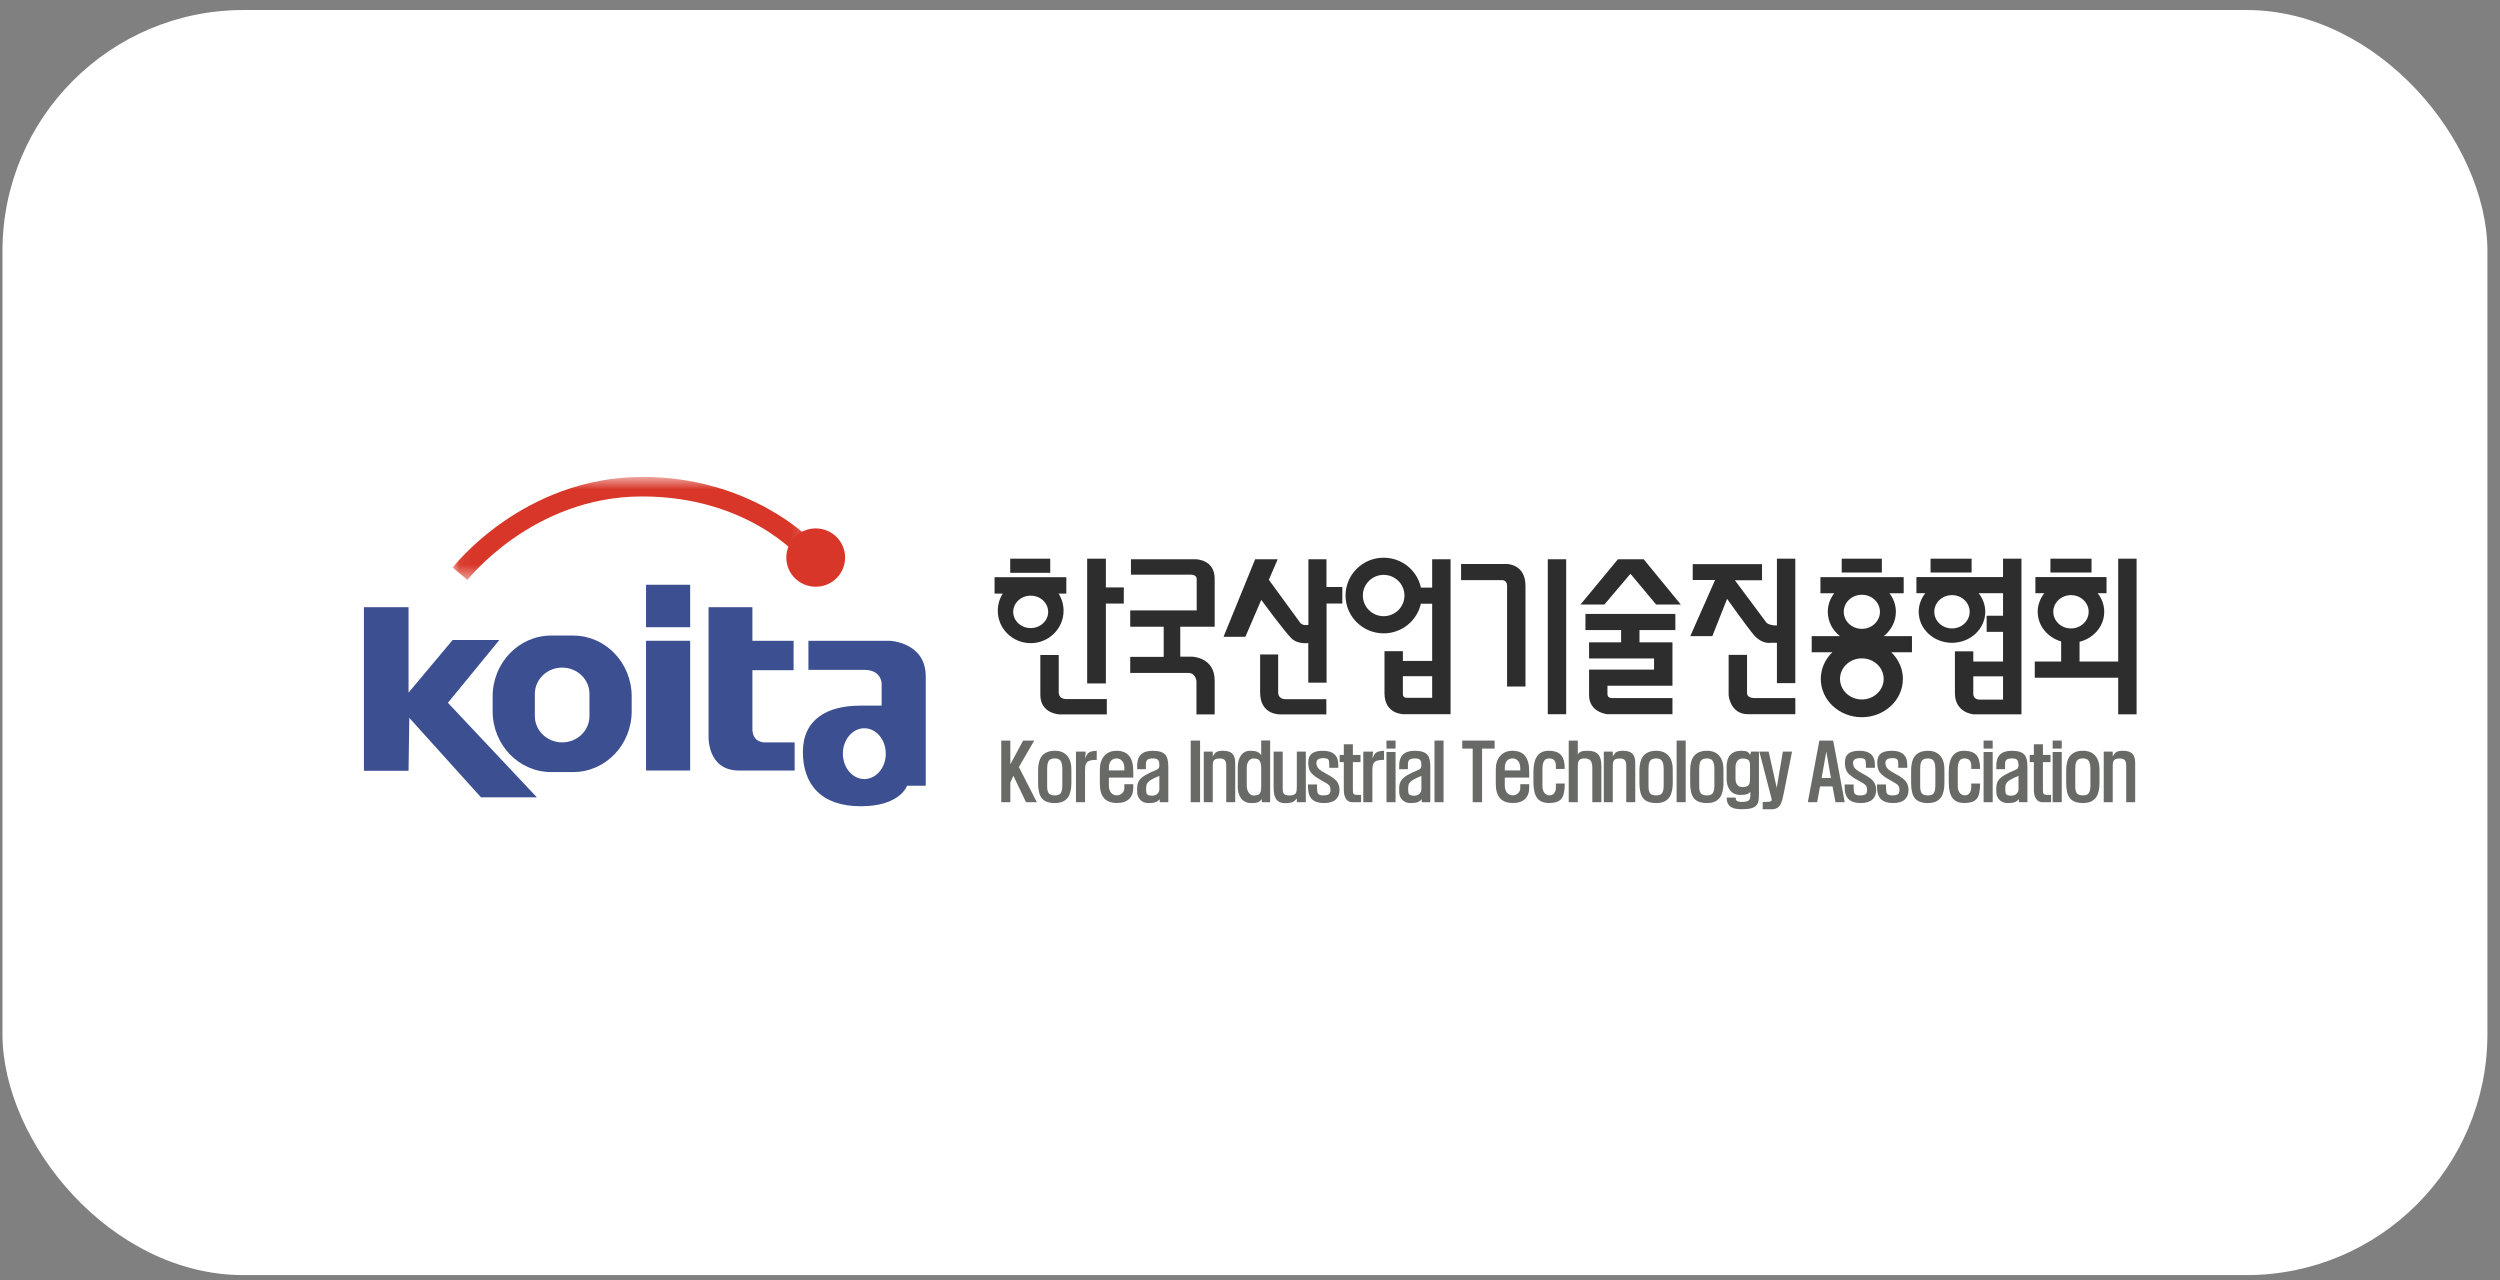 <svg width="166" height="85" viewBox="0 0 166 85" fill="none" xmlns="http://www.w3.org/2000/svg">
<rect x="0" y="0" width="166" height="85" fill="#808080" stroke="none"/>
<g id="08.Curfex">
<rect id="bg" x="0.164" y="0.666" width="165" height="84" rx="16" fill="white"/>
<g id="partner_koita">
<path id="Fill 1" fill-rule="evenodd" clip-rule="evenodd" d="M52.211 37.023C52.211 35.953 53.085 35.086 54.163 35.086C55.241 35.086 56.115 35.953 56.115 37.023C56.115 38.093 55.241 38.96 54.163 38.96C53.085 38.96 52.211 38.093 52.211 37.023Z" fill="#D83628"/>
<g id="Group 5">
<mask id="mask0_11356_368407" style="mask-type:luminance" maskUnits="userSpaceOnUse" x="30" y="31" width="24" height="8">
<path id="Clip 4" fill-rule="evenodd" clip-rule="evenodd" d="M30.055 31.666H53.826V38.508H30.055V31.666Z" fill="white"/>
</mask>
<g mask="url(#mask0_11356_368407)">
<path id="Fill 3" fill-rule="evenodd" clip-rule="evenodd" d="M31.039 38.508C31.039 38.508 35.353 32.964 42.64 32.964C49.679 32.964 53.113 37.029 53.113 37.029L53.826 35.822C53.826 35.822 49.819 31.666 42.673 31.666C34.691 31.666 30.055 37.686 30.055 37.686L31.039 38.508Z" fill="#D83628"/>
</g>
</g>
<path id="Fill 6" fill-rule="evenodd" clip-rule="evenodd" d="M27.127 51.18H24.164V40.316H27.127V45.991L30.055 42.496H33.157L29.741 46.665L35.65 52.944H31.937L27.179 47.668L27.127 51.18Z" fill="#3C4F91"/>
<path id="Fill 8" fill-rule="evenodd" clip-rule="evenodd" d="M39.14 47.553C39.14 48.514 38.329 49.294 37.328 49.294C36.327 49.294 35.515 48.514 35.515 47.553V46.07C35.515 45.108 36.327 44.329 37.328 44.329C38.329 44.329 39.14 45.108 39.14 46.07V47.553ZM38.06 42.201H36.596C34.45 42.201 32.711 44.011 32.711 46.243V47.224C32.711 49.456 34.45 51.265 36.596 51.265H38.06C40.205 51.265 41.944 49.456 41.944 47.224V46.243C41.944 44.011 40.205 42.201 38.06 42.201Z" fill="#3C4F91"/>
<path id="Fill 10" fill-rule="evenodd" clip-rule="evenodd" d="M42.898 51.162H45.827V42.547H42.898V51.162Z" fill="#3C4F91"/>
<path id="Fill 12" fill-rule="evenodd" clip-rule="evenodd" d="M42.898 41.648H45.827V38.828H42.898V41.648Z" fill="#3C4F91"/>
<path id="Fill 13" fill-rule="evenodd" clip-rule="evenodd" d="M52.765 51.163V49.295H50.848C50.848 49.295 49.959 49.381 49.959 48.395V44.503H52.695V42.548H49.959V40.316H47.048V48.84C47.048 48.84 46.917 51.163 49.074 51.163H52.765Z" fill="#3C4F91"/>
<path id="Fill 14" fill-rule="evenodd" clip-rule="evenodd" d="M57.392 51.73C56.605 51.73 55.967 50.975 55.967 50.043C55.967 49.112 56.605 48.356 57.392 48.356C58.179 48.356 58.816 49.112 58.816 50.043C58.816 50.975 58.179 51.73 57.392 51.73ZM59.077 42.547H53.679V44.48H57.391C58.528 44.48 58.541 45.375 58.541 45.375V46.854H57.125C54.929 46.854 53.312 47.762 53.312 49.928C53.312 52.095 54.532 53.535 57.16 53.535C59.787 53.535 60.227 52.173 60.227 52.173H61.469V44.907C61.469 42.638 59.077 42.547 59.077 42.547Z" fill="#3C4F91"/>
<path id="Fill 15" fill-rule="evenodd" clip-rule="evenodd" d="M67.078 38.035H69.736V37.096H67.078V38.035Z" fill="#2D2D2D"/>
<path id="Fill 16" fill-rule="evenodd" clip-rule="evenodd" d="M68.437 41.704C67.796 41.704 67.277 41.222 67.277 40.628C67.277 40.034 67.796 39.552 68.437 39.552C69.078 39.552 69.598 40.034 69.598 40.628C69.598 41.222 69.078 41.704 68.437 41.704ZM70.804 38.324H66.039V39.416H66.583C66.374 39.746 66.253 40.135 66.253 40.552C66.253 41.741 67.23 42.705 68.437 42.705C69.643 42.705 70.621 41.741 70.621 40.552C70.621 40.135 70.5 39.746 70.291 39.416H70.804V38.324Z" fill="#2D2D2D"/>
<path id="Fill 17" fill-rule="evenodd" clip-rule="evenodd" d="M69.078 43.492H70.3V45.896C70.3 45.896 70.224 46.418 70.804 46.418H73.492V47.434H70.331C70.331 47.434 69.078 47.383 69.078 46.14V43.492Z" fill="#2D2D2D"/>
<path id="Fill 18" fill-rule="evenodd" clip-rule="evenodd" d="M74.621 39.005H73.43V37.096H72.188V45.381H73.43V40.077H74.621V39.005Z" fill="#2D2D2D"/>
<path id="Fill 19" fill-rule="evenodd" clip-rule="evenodd" d="M79.056 38.158H75.095V37.135H79.392C79.392 37.135 80.654 37.135 80.654 38.423V41.614H78.369V43.604H79.163C79.163 43.604 80.654 43.638 80.654 45.184V47.435H79.445V45.252C79.445 45.252 79.414 44.683 78.91 44.683H75.047V43.615H77.269V41.614H75.047V40.53H79.46V38.446C79.46 38.446 79.491 38.158 79.056 38.158Z" fill="#2D2D2D"/>
<path id="Fill 20" fill-rule="evenodd" clip-rule="evenodd" d="M83.747 39.833L82.693 42.284H81.242L83.343 37.135H84.839L84.251 38.498L86.343 41.363C86.343 41.363 86.478 41.563 86.878 41.492V37.135H88.077V38.976H89.13V40.075H88.084V45.327H86.87V42.697C86.87 42.697 86.179 42.809 85.745 42.379C85.26 41.897 83.747 39.833 83.747 39.833Z" fill="#2D2D2D"/>
<path id="Fill 21" fill-rule="evenodd" clip-rule="evenodd" d="M83.672 43.455H84.871V45.979C84.871 45.979 84.848 46.426 85.36 46.426H88.07V47.434H84.983C84.983 47.434 83.672 47.484 83.672 45.979V43.455Z" fill="#2D2D2D"/>
<path id="Fill 22" fill-rule="evenodd" clip-rule="evenodd" d="M101.292 38.894V45.584H100.07V38.894C100.07 38.49 99.704 38.52 99.704 38.52H97.016V37.449H100.06C100.06 37.449 101.292 37.449 101.292 38.894Z" fill="#2D2D2D"/>
<path id="Fill 23" fill-rule="evenodd" clip-rule="evenodd" d="M122.289 38.015H124.956V37.096H122.289V38.015Z" fill="#2D2D2D"/>
<path id="Fill 24" fill-rule="evenodd" clip-rule="evenodd" d="M128.188 38.015H130.916V37.096H128.188V38.015Z" fill="#2D2D2D"/>
<path id="Fill 25" fill-rule="evenodd" clip-rule="evenodd" d="M136.148 38.015H138.877V37.096H136.148V38.015Z" fill="#2D2D2D"/>
<path id="Fill 26" fill-rule="evenodd" clip-rule="evenodd" d="M102.773 47.424H103.995V37.135H102.773V47.424Z" fill="#2D2D2D"/>
<path id="Fill 27" fill-rule="evenodd" clip-rule="evenodd" d="M116.064 47.423H119.21V46.352H116.502C115.983 46.352 116.003 46.029 116.003 46.029V43.482H114.781V46.15C114.781 46.15 114.873 47.423 116.064 47.423Z" fill="#2D2D2D"/>
<path id="Fill 28" fill-rule="evenodd" clip-rule="evenodd" d="M105.513 46.15V45.533V44.462H106.735H109.829V43.724H105.513V42.653H107.641V41.835H105.273V40.764H111.244V41.835H108.862V42.653H109.829H110.848H111.051V45.533H110.848H109.829H106.735V46.089C106.735 46.372 107.04 46.352 107.04 46.352H111.051V47.423H106.735C106.735 47.423 105.513 47.322 105.513 46.15Z" fill="#2D2D2D"/>
<path id="Fill 29" fill-rule="evenodd" clip-rule="evenodd" d="M108.262 38.097L106.534 40.139H104.945L107.43 37.135H109.14L111.604 40.139H109.965L108.262 38.097Z" fill="#2D2D2D"/>
<path id="Fill 30" fill-rule="evenodd" clip-rule="evenodd" d="M117.987 37.096V41.532C117.405 41.531 117.274 41.319 117.274 41.319L115.197 38.531H116.999V37.459H112.397V38.51H113.883L112.234 42.239H113.7L114.678 39.763C114.678 39.763 116.062 41.71 116.47 42.178C116.989 42.775 117.539 42.684 117.539 42.684H117.987V45.362H119.208V37.096H117.987Z" fill="#2D2D2D"/>
<path id="Fill 31" fill-rule="evenodd" clip-rule="evenodd" d="M133.002 46.453H131.475C131.475 46.453 131.027 46.493 131.027 46.058V44.907H133.002V46.453ZM129.611 41.728C128.963 41.728 128.437 41.233 128.437 40.622C128.437 40.011 128.963 39.516 129.611 39.516C130.26 39.516 130.786 40.011 130.786 40.622C130.786 41.233 130.26 41.728 129.611 41.728ZM133.002 37.096V38.318H127.25V39.389H127.841C127.565 39.733 127.402 40.16 127.402 40.622C127.402 41.76 128.391 42.683 129.611 42.683C130.831 42.683 131.821 41.76 131.821 40.622C131.821 40.16 131.657 39.733 131.381 39.389H133.002V40.885H131.913V41.956H133.002V43.926H131.027V43.249H129.806V46.028C129.806 47.352 131.057 47.433 131.057 47.433H133.002H133.409H134.224V37.096H133.002Z" fill="#2D2D2D"/>
<path id="Fill 32" fill-rule="evenodd" clip-rule="evenodd" d="M136.339 40.622C136.339 40.012 136.864 39.516 137.513 39.516C138.162 39.516 138.687 40.012 138.687 40.622C138.687 41.233 138.162 41.728 137.513 41.728C136.864 41.728 136.339 41.233 136.339 40.622ZM140.648 37.096V43.927H138.082V42.613C139.026 42.379 139.721 41.576 139.721 40.622C139.721 40.16 139.558 39.733 139.283 39.389H139.874V38.318H135.15V39.389H135.742C135.466 39.733 135.303 40.16 135.303 40.622C135.303 41.548 135.959 42.332 136.861 42.591V43.927H135.109V45.003H140.648V47.433H141.87V37.096H140.648Z" fill="#2D2D2D"/>
<path id="Fill 33" fill-rule="evenodd" clip-rule="evenodd" d="M123.626 46.445C122.826 46.445 122.177 45.834 122.177 45.08C122.177 44.326 122.826 43.715 123.626 43.715C124.426 43.715 125.076 44.326 125.076 45.08C125.076 45.834 124.426 46.445 123.626 46.445ZM122.425 40.624C122.425 39.999 122.963 39.492 123.627 39.492C124.29 39.492 124.828 39.999 124.828 40.624C124.828 41.249 124.29 41.755 123.627 41.755C122.963 41.755 122.425 41.249 122.425 40.624ZM126.955 42.241H125.076C125.571 41.854 125.886 41.273 125.886 40.624C125.886 40.164 125.728 39.738 125.459 39.391H126.405V38.32H120.877V39.391H121.793C121.524 39.738 121.366 40.164 121.366 40.624C121.366 41.273 121.681 41.854 122.176 42.241H120.297V43.312H121.668C121.193 43.769 120.9 44.393 120.9 45.081C120.9 46.484 122.12 47.623 123.626 47.623C125.131 47.623 126.352 46.484 126.352 45.081C126.352 44.393 126.059 43.769 125.583 43.312H126.955V42.241Z" fill="#2D2D2D"/>
<path id="Fill 34" fill-rule="evenodd" clip-rule="evenodd" d="M95.096 46.333H93.457C93.457 46.333 93.151 46.376 93.151 46.091V44.898H95.096V46.333ZM91.875 40.914C91.112 40.914 90.493 40.3 90.493 39.543C90.493 38.786 91.112 38.172 91.875 38.172C92.638 38.172 93.256 38.786 93.256 39.543C93.256 40.3 92.638 40.914 91.875 40.914ZM95.096 37.135V39.017H94.349C94.106 37.882 93.09 37.031 91.874 37.031C90.477 37.031 89.344 38.156 89.344 39.543C89.344 40.93 90.477 42.055 91.874 42.055C93.084 42.055 94.094 41.213 94.345 40.088H95.096V43.887H93.152V43.24H91.93V46.029C91.93 47.457 93.23 47.424 93.23 47.424H96.317V47.121V46.333V37.135H95.096Z" fill="#2D2D2D"/>
<path id="Fill 35" fill-rule="evenodd" clip-rule="evenodd" d="M68.673 49.174L67.653 50.933L68.848 53.266H68.128L67.287 51.507L67.086 51.958V53.266H66.484V49.174H67.086V50.75L67.937 49.174H68.673Z" fill="#686A66"/>
<path id="Fill 36" fill-rule="evenodd" clip-rule="evenodd" d="M70.538 51.084C70.538 50.815 70.499 50.625 70.421 50.515C70.348 50.412 70.223 50.36 70.046 50.36C69.853 50.36 69.72 50.41 69.644 50.51C69.569 50.61 69.531 50.788 69.531 51.042V52.213C69.531 52.439 69.569 52.596 69.644 52.684C69.72 52.771 69.853 52.815 70.046 52.815C70.229 52.815 70.355 52.768 70.425 52.674C70.501 52.577 70.538 52.398 70.538 52.138V51.084ZM71.14 51.992C71.14 52.406 71.066 52.721 70.918 52.937C70.74 53.195 70.45 53.323 70.046 53.323C69.63 53.323 69.336 53.212 69.165 52.989C69.008 52.785 68.93 52.45 68.93 51.983V51.145C68.93 50.744 69.008 50.437 69.165 50.224C69.351 49.976 69.645 49.852 70.046 49.852C70.403 49.852 70.677 49.965 70.866 50.19C71.049 50.407 71.14 50.706 71.14 51.089V51.992Z" fill="#686A66"/>
<path id="Fill 37" fill-rule="evenodd" clip-rule="evenodd" d="M72.091 49.908L72.051 50.355C72.127 50.17 72.203 50.048 72.278 49.988C72.386 49.903 72.568 49.858 72.823 49.852V50.453C72.634 50.453 72.484 50.469 72.374 50.501C72.272 50.535 72.197 50.585 72.147 50.651C72.104 50.708 72.075 50.786 72.06 50.886C72.051 50.946 72.047 51.05 72.047 51.197V51.248V53.267H71.445V49.908H72.091Z" fill="#686A66"/>
<path id="Fill 38" fill-rule="evenodd" clip-rule="evenodd" d="M74.658 51.155V51.009C74.658 50.818 74.614 50.664 74.527 50.548C74.433 50.422 74.304 50.36 74.139 50.36C73.979 50.36 73.852 50.416 73.76 50.529C73.672 50.642 73.629 50.796 73.629 50.99V51.155H74.658ZM75.25 51.634H73.629V52.152C73.629 52.353 73.676 52.512 73.772 52.632C73.865 52.751 73.99 52.81 74.147 52.81C74.296 52.81 74.418 52.762 74.514 52.665C74.609 52.573 74.657 52.464 74.657 52.335V52.072H75.25V52.312C75.25 52.622 75.162 52.866 74.985 53.041C74.798 53.226 74.527 53.319 74.169 53.319C73.78 53.319 73.492 53.21 73.306 52.994C73.123 52.784 73.031 52.467 73.031 52.044V51.103C73.031 50.73 73.124 50.432 73.31 50.209C73.511 49.971 73.788 49.852 74.143 49.852C74.518 49.852 74.798 49.969 74.985 50.204C75.162 50.431 75.25 50.77 75.25 51.225V51.634Z" fill="#686A66"/>
<path id="Fill 39" fill-rule="evenodd" clip-rule="evenodd" d="M76.484 51.748C76.368 51.813 76.281 51.879 76.223 51.945C76.173 52.005 76.14 52.069 76.123 52.138C76.111 52.188 76.105 52.26 76.105 52.354L76.101 52.388C76.101 52.56 76.118 52.671 76.153 52.721C76.203 52.797 76.321 52.834 76.51 52.834C76.65 52.834 76.765 52.79 76.855 52.702C76.939 52.621 76.981 52.522 76.981 52.406V51.521C76.772 51.603 76.606 51.678 76.484 51.748ZM76.088 51.075H75.508V50.839C75.508 50.517 75.588 50.273 75.748 50.111C75.917 49.938 76.18 49.852 76.537 49.852C76.95 49.852 77.233 49.943 77.387 50.124C77.513 50.275 77.575 50.531 77.575 50.891V53.267H77.008V53.064C76.915 53.171 76.807 53.243 76.685 53.281C76.59 53.309 76.443 53.323 76.245 53.323C76.024 53.323 75.844 53.248 75.704 53.097C75.574 52.956 75.508 52.784 75.508 52.58V52.307C75.508 52.103 75.562 51.929 75.669 51.785C75.76 51.666 75.898 51.554 76.084 51.451C76.191 51.388 76.299 51.332 76.406 51.282C76.47 51.254 76.552 51.219 76.651 51.178C76.787 51.122 76.873 51.076 76.908 51.042C76.957 50.995 76.982 50.92 76.982 50.816C76.982 50.644 76.954 50.526 76.899 50.463C76.841 50.394 76.727 50.36 76.559 50.36C76.39 50.36 76.27 50.386 76.197 50.44C76.125 50.499 76.088 50.601 76.088 50.746V51.075Z" fill="#686A66"/>
<path id="Fill 40" fill-rule="evenodd" clip-rule="evenodd" d="M79.062 53.266H79.686V49.174H79.062V53.266Z" fill="#686A66"/>
<path id="Fill 41" fill-rule="evenodd" clip-rule="evenodd" d="M80.527 49.908V50.223C80.611 50.079 80.689 49.985 80.758 49.941C80.854 49.881 81.002 49.852 81.203 49.852C81.5 49.852 81.711 49.919 81.839 50.054C81.959 50.179 82.018 50.384 82.018 50.67V53.267H81.421V50.872C81.421 50.697 81.398 50.574 81.351 50.505C81.29 50.411 81.172 50.364 80.998 50.364C80.812 50.364 80.687 50.398 80.623 50.467C80.559 50.533 80.527 50.657 80.527 50.839V53.267H79.93V49.908H80.527Z" fill="#686A66"/>
<path id="Fill 42" fill-rule="evenodd" clip-rule="evenodd" d="M82.915 52.63C83.002 52.759 83.112 52.823 83.243 52.823C83.426 52.823 83.552 52.788 83.622 52.719C83.703 52.638 83.744 52.484 83.744 52.258V51.007C83.744 50.756 83.703 50.584 83.622 50.49C83.549 50.405 83.423 50.363 83.243 50.363C83.103 50.363 82.991 50.421 82.907 50.537C82.825 50.653 82.785 50.8 82.785 50.979V52.145C82.785 52.343 82.828 52.505 82.915 52.63ZM84.337 53.265H83.801L83.757 53.053C83.713 53.145 83.651 53.21 83.57 53.251C83.468 53.301 83.312 53.326 83.103 53.326C82.783 53.326 82.543 53.209 82.383 52.974C82.253 52.782 82.188 52.536 82.188 52.235V50.937C82.188 50.633 82.254 50.38 82.388 50.179C82.539 49.96 82.747 49.85 83.012 49.85C83.209 49.85 83.365 49.873 83.478 49.92C83.585 49.965 83.674 50.038 83.744 50.142V49.168H84.337V53.265Z" fill="#686A66"/>
<path id="Fill 43" fill-rule="evenodd" clip-rule="evenodd" d="M86.707 49.908V53.267H86.109V53.018C86.017 53.133 85.931 53.211 85.852 53.248C85.739 53.301 85.56 53.328 85.316 53.328C85.02 53.328 84.812 53.215 84.692 52.989C84.611 52.829 84.57 52.604 84.57 52.312V49.908H85.172V52.26L85.168 52.293C85.168 52.484 85.186 52.61 85.224 52.669C85.283 52.769 85.413 52.82 85.617 52.82C85.835 52.82 85.977 52.767 86.044 52.66C86.088 52.591 86.109 52.458 86.109 52.26V49.908H86.707Z" fill="#686A66"/>
<path id="Fill 44" fill-rule="evenodd" clip-rule="evenodd" d="M88.862 50.98H88.264V50.792C88.264 50.617 88.246 50.502 88.212 50.449C88.163 50.377 88.054 50.34 87.885 50.34C87.696 50.34 87.564 50.377 87.488 50.449C87.436 50.499 87.409 50.574 87.409 50.675C87.409 50.831 87.474 50.968 87.602 51.084C87.68 51.156 87.84 51.258 88.081 51.389L88.177 51.441C88.444 51.589 88.632 51.727 88.74 51.855C88.876 52.015 88.944 52.214 88.944 52.453C88.944 52.726 88.862 52.937 88.696 53.088C88.521 53.245 88.264 53.323 87.924 53.323C87.561 53.323 87.292 53.238 87.118 53.069C86.94 52.896 86.852 52.625 86.852 52.255V52.09H87.449V52.302C87.449 52.497 87.471 52.627 87.514 52.692C87.569 52.774 87.684 52.815 87.859 52.815C88.062 52.815 88.197 52.782 88.264 52.717C88.317 52.666 88.343 52.577 88.343 52.448C88.343 52.304 88.308 52.197 88.238 52.128C88.192 52.075 88.067 51.993 87.863 51.884L87.519 51.686C87.26 51.526 87.087 51.374 87 51.23C86.913 51.089 86.869 50.887 86.869 50.623C86.869 50.35 86.953 50.151 87.122 50.025C87.279 49.91 87.519 49.852 87.841 49.852C88.167 49.852 88.414 49.922 88.582 50.063C88.769 50.22 88.862 50.462 88.862 50.787V50.98Z" fill="#686A66"/>
<path id="Fill 45" fill-rule="evenodd" clip-rule="evenodd" d="M89.83 49.418V50.128H90.335V50.604H89.83V52.377C89.83 52.493 89.832 52.571 89.838 52.612C89.847 52.668 89.867 52.709 89.899 52.734C89.931 52.756 89.985 52.77 90.061 52.777C90.113 52.783 90.217 52.786 90.375 52.786V53.266H89.799C89.61 53.266 89.466 53.189 89.367 53.035C89.275 52.891 89.228 52.689 89.228 52.429V50.604H88.953V50.128H89.228V49.418H89.83Z" fill="#686A66"/>
<path id="Fill 46" fill-rule="evenodd" clip-rule="evenodd" d="M91.169 49.908L91.129 50.355C91.206 50.17 91.281 50.048 91.356 49.988C91.464 49.903 91.646 49.858 91.901 49.852V50.453C91.713 50.453 91.562 50.469 91.452 50.501C91.351 50.535 91.275 50.585 91.225 50.651C91.182 50.708 91.153 50.786 91.139 50.886C91.129 50.946 91.125 51.05 91.125 51.197V51.248V53.267H90.523V49.908H91.169Z" fill="#686A66"/>
<path id="Fill 47" fill-rule="evenodd" clip-rule="evenodd" d="M92.062 53.266H92.665V49.931H92.062V53.266ZM92.062 49.706H92.665V49.174H92.062V49.706Z" fill="#686A66"/>
<path id="Fill 48" fill-rule="evenodd" clip-rule="evenodd" d="M93.883 51.748C93.767 51.813 93.68 51.879 93.621 51.945C93.572 52.005 93.539 52.069 93.521 52.138C93.51 52.188 93.504 52.26 93.504 52.354L93.499 52.388C93.499 52.56 93.517 52.671 93.552 52.721C93.602 52.797 93.72 52.834 93.909 52.834C94.049 52.834 94.164 52.79 94.254 52.702C94.338 52.621 94.38 52.522 94.38 52.406V51.521C94.171 51.603 94.005 51.678 93.883 51.748ZM93.486 51.075H92.906V50.839C92.906 50.517 92.986 50.273 93.145 50.111C93.314 49.938 93.578 49.852 93.935 49.852C94.348 49.852 94.631 49.943 94.785 50.124C94.91 50.275 94.972 50.531 94.972 50.891V53.267H94.405V53.064C94.313 53.171 94.205 53.243 94.083 53.281C93.987 53.309 93.841 53.323 93.643 53.323C93.422 53.323 93.242 53.248 93.102 53.097C92.971 52.956 92.906 52.784 92.906 52.58V52.307C92.906 52.103 92.96 51.929 93.067 51.785C93.157 51.666 93.296 51.554 93.481 51.451C93.589 51.388 93.696 51.332 93.804 51.282C93.868 51.254 93.949 51.219 94.049 51.178C94.185 51.122 94.27 51.076 94.305 51.042C94.355 50.995 94.379 50.92 94.379 50.816C94.379 50.644 94.352 50.526 94.297 50.463C94.239 50.394 94.125 50.36 93.957 50.36C93.788 50.36 93.668 50.386 93.595 50.44C93.522 50.499 93.486 50.601 93.486 50.746V51.075Z" fill="#686A66"/>
<path id="Fill 49" fill-rule="evenodd" clip-rule="evenodd" d="M95.25 53.266H95.852V49.174H95.25V53.266Z" fill="#686A66"/>
<path id="Fill 50" fill-rule="evenodd" clip-rule="evenodd" d="M99.243 49.174V49.706H98.41V53.266H97.787V49.706H97.094V49.174H99.243Z" fill="#686A66"/>
<path id="Fill 51" fill-rule="evenodd" clip-rule="evenodd" d="M100.946 51.154V51.009C100.946 50.817 100.903 50.664 100.816 50.548C100.723 50.422 100.593 50.36 100.427 50.36C100.268 50.36 100.141 50.416 100.048 50.529C99.961 50.642 99.918 50.795 99.918 50.99V51.154H100.946ZM101.539 51.634H99.918V52.152C99.918 52.353 99.965 52.512 100.061 52.632C100.155 52.751 100.279 52.81 100.436 52.81C100.585 52.81 100.707 52.762 100.803 52.665C100.898 52.573 100.946 52.464 100.946 52.335V52.072H101.539V52.312C101.539 52.622 101.451 52.866 101.274 53.041C101.087 53.226 100.816 53.319 100.458 53.319C100.069 53.319 99.781 53.21 99.595 52.994C99.412 52.784 99.32 52.467 99.32 52.044V51.103C99.32 50.73 99.413 50.432 99.599 50.209C99.8 49.971 100.077 49.852 100.432 49.852C100.807 49.852 101.087 49.969 101.274 50.204C101.451 50.431 101.539 50.77 101.539 51.225V51.634Z" fill="#686A66"/>
<path id="Fill 52" fill-rule="evenodd" clip-rule="evenodd" d="M103.311 51.056V50.839C103.311 50.676 103.274 50.556 103.198 50.478C103.122 50.399 103.011 50.36 102.862 50.36C102.702 50.36 102.587 50.419 102.518 50.538C102.451 50.654 102.418 50.843 102.418 51.103V52.208C102.418 52.384 102.459 52.528 102.544 52.641C102.634 52.754 102.751 52.81 102.897 52.81C103.025 52.81 103.127 52.761 103.202 52.66C103.275 52.566 103.311 52.442 103.311 52.288V52.025H103.9C103.9 52.508 103.83 52.84 103.691 53.022C103.543 53.22 103.262 53.319 102.849 53.319C102.492 53.319 102.23 53.207 102.064 52.985C101.901 52.765 101.82 52.422 101.82 51.954V51.249C101.82 50.797 101.9 50.454 102.06 50.219C102.228 49.974 102.486 49.852 102.832 49.852C103.224 49.852 103.503 49.952 103.669 50.153C103.823 50.338 103.9 50.639 103.9 51.056H103.311Z" fill="#686A66"/>
<path id="Fill 53" fill-rule="evenodd" clip-rule="evenodd" d="M104.766 49.174V50.096C104.825 50.005 104.895 49.942 104.98 49.908C105.078 49.87 105.231 49.851 105.438 49.851C105.757 49.851 105.99 49.938 106.135 50.11C106.266 50.267 106.331 50.508 106.331 50.834V53.266H105.73V50.985C105.73 50.772 105.696 50.618 105.629 50.523C105.548 50.414 105.41 50.359 105.215 50.359C105.038 50.359 104.917 50.401 104.853 50.486C104.795 50.558 104.766 50.687 104.766 50.872V53.266H104.164V49.174H104.766Z" fill="#686A66"/>
<path id="Fill 54" fill-rule="evenodd" clip-rule="evenodd" d="M107.089 49.908V50.223C107.174 50.079 107.251 49.985 107.321 49.941C107.417 49.881 107.565 49.852 107.766 49.852C108.062 49.852 108.274 49.919 108.402 50.054C108.521 50.179 108.581 50.384 108.581 50.67V53.267H107.983V50.872C107.983 50.697 107.96 50.574 107.914 50.505C107.853 50.411 107.735 50.364 107.56 50.364C107.374 50.364 107.249 50.398 107.186 50.467C107.121 50.533 107.089 50.657 107.089 50.839V53.267H106.492V49.908H107.089Z" fill="#686A66"/>
<path id="Fill 55" fill-rule="evenodd" clip-rule="evenodd" d="M110.468 51.084C110.468 50.815 110.429 50.625 110.35 50.515C110.277 50.412 110.153 50.36 109.975 50.36C109.784 50.36 109.65 50.41 109.574 50.51C109.499 50.61 109.461 50.788 109.461 51.042V52.213C109.461 52.439 109.499 52.596 109.574 52.684C109.65 52.771 109.784 52.815 109.975 52.815C110.159 52.815 110.285 52.768 110.355 52.674C110.43 52.577 110.468 52.398 110.468 52.138V51.084ZM111.07 51.992C111.07 52.406 110.996 52.721 110.847 52.937C110.67 53.195 110.379 53.323 109.976 53.323C109.56 53.323 109.266 53.212 109.095 52.989C108.938 52.785 108.859 52.45 108.859 51.983V51.145C108.859 50.744 108.938 50.437 109.095 50.224C109.281 49.976 109.574 49.852 109.976 49.852C110.333 49.852 110.606 49.965 110.795 50.19C110.979 50.407 111.07 50.706 111.07 51.089V51.992Z" fill="#686A66"/>
<path id="Fill 56" fill-rule="evenodd" clip-rule="evenodd" d="M111.328 53.266H111.93V49.174H111.328V53.266Z" fill="#686A66"/>
<path id="Fill 57" fill-rule="evenodd" clip-rule="evenodd" d="M113.835 51.084C113.835 50.815 113.796 50.625 113.717 50.515C113.645 50.412 113.52 50.36 113.343 50.36C113.151 50.36 113.017 50.41 112.941 50.51C112.866 50.61 112.828 50.788 112.828 51.042V52.213C112.828 52.439 112.866 52.596 112.941 52.684C113.017 52.771 113.151 52.815 113.343 52.815C113.526 52.815 113.652 52.768 113.722 52.674C113.798 52.577 113.835 52.398 113.835 52.138V51.084ZM114.438 51.992C114.438 52.406 114.363 52.721 114.215 52.937C114.037 53.195 113.747 53.323 113.343 53.323C112.927 53.323 112.634 53.212 112.462 52.989C112.305 52.785 112.227 52.45 112.227 51.983V51.145C112.227 50.744 112.305 50.437 112.462 50.224C112.648 49.976 112.942 49.852 113.343 49.852C113.7 49.852 113.974 49.965 114.163 50.19C114.346 50.407 114.438 50.706 114.438 51.089V51.992Z" fill="#686A66"/>
<path id="Fill 58" fill-rule="evenodd" clip-rule="evenodd" d="M116.201 50.802C116.201 50.642 116.166 50.531 116.096 50.468C116.024 50.399 115.89 50.365 115.696 50.365C115.55 50.365 115.436 50.421 115.355 50.534C115.276 50.641 115.238 50.783 115.238 50.962V51.705C115.238 51.884 115.278 52.022 115.36 52.119C115.438 52.213 115.55 52.261 115.696 52.261C115.893 52.261 116.027 52.221 116.096 52.143C116.166 52.07 116.201 51.937 116.201 51.743V50.802ZM116.794 49.908V52.754C116.794 52.945 116.782 53.093 116.758 53.196C116.73 53.325 116.679 53.425 116.606 53.498C116.525 53.579 116.407 53.639 116.253 53.676C116.099 53.714 115.891 53.732 115.629 53.732C115.324 53.732 115.095 53.684 114.941 53.587C114.752 53.464 114.654 53.256 114.648 52.961H115.246C115.246 53.055 115.267 53.122 115.311 53.163C115.369 53.22 115.487 53.248 115.664 53.248C115.894 53.248 116.049 53.21 116.13 53.135C116.192 53.078 116.222 52.98 116.222 52.839V52.58C116.158 52.655 116.076 52.709 115.974 52.74C115.878 52.768 115.734 52.782 115.542 52.782C115.254 52.782 115.029 52.676 114.867 52.462C114.721 52.268 114.648 52.025 114.648 51.733V50.891C114.648 50.565 114.727 50.312 114.884 50.134C115.052 49.946 115.297 49.852 115.616 49.852C115.811 49.852 115.951 49.875 116.035 49.922C116.093 49.953 116.151 50.019 116.209 50.12L116.27 49.908H116.794Z" fill="#686A66"/>
<path id="Fill 59" fill-rule="evenodd" clip-rule="evenodd" d="M118.991 49.908L118.516 52.303L118.464 52.562C118.417 52.796 118.381 52.962 118.355 53.06C118.314 53.217 118.268 53.339 118.215 53.427C118.154 53.531 118.079 53.607 117.988 53.657C117.89 53.71 117.768 53.737 117.622 53.737H117.042V53.248H117.156C117.321 53.248 117.433 53.243 117.492 53.234C117.59 53.212 117.64 53.169 117.64 53.107C117.64 53.072 117.635 53.036 117.627 52.999C117.621 52.974 117.608 52.928 117.587 52.862L117.539 52.674L116.82 49.908H117.439L117.975 52.316L118.381 49.908H118.991Z" fill="#686A66"/>
<path id="Fill 60" fill-rule="evenodd" clip-rule="evenodd" d="M120.955 51.657H121.573L121.268 49.903L120.955 51.657ZM121.722 49.174L122.49 53.266H121.875L121.679 52.217H120.85L120.659 53.266H120.039L120.806 49.174H121.722Z" fill="#686A66"/>
<path id="Fill 61" fill-rule="evenodd" clip-rule="evenodd" d="M124.494 50.98H123.897V50.792C123.897 50.617 123.879 50.502 123.845 50.449C123.795 50.377 123.687 50.34 123.518 50.34C123.328 50.34 123.197 50.377 123.121 50.449C123.069 50.499 123.042 50.574 123.042 50.675C123.042 50.831 123.107 50.968 123.235 51.084C123.313 51.156 123.473 51.258 123.714 51.389L123.81 51.441C124.077 51.589 124.265 51.727 124.372 51.855C124.509 52.015 124.577 52.214 124.577 52.453C124.577 52.726 124.494 52.937 124.329 53.088C124.154 53.245 123.897 53.323 123.557 53.323C123.193 53.323 122.925 53.238 122.75 53.069C122.573 52.896 122.484 52.625 122.484 52.255V52.09H123.082V52.302C123.082 52.497 123.104 52.627 123.147 52.692C123.202 52.774 123.317 52.815 123.492 52.815C123.695 52.815 123.83 52.782 123.897 52.717C123.95 52.666 123.975 52.577 123.975 52.448C123.975 52.304 123.941 52.197 123.871 52.128C123.825 52.075 123.699 51.993 123.496 51.884L123.151 51.686C122.893 51.526 122.72 51.374 122.633 51.23C122.545 51.089 122.502 50.887 122.502 50.623C122.502 50.35 122.586 50.151 122.754 50.025C122.912 49.91 123.151 49.852 123.474 49.852C123.799 49.852 124.047 49.922 124.215 50.063C124.401 50.22 124.494 50.462 124.494 50.787V50.98Z" fill="#686A66"/>
<path id="Fill 62" fill-rule="evenodd" clip-rule="evenodd" d="M126.643 50.98H126.046V50.792C126.046 50.617 126.028 50.502 125.993 50.449C125.944 50.377 125.835 50.34 125.666 50.34C125.477 50.34 125.345 50.377 125.269 50.449C125.217 50.499 125.191 50.574 125.191 50.675C125.191 50.831 125.255 50.968 125.383 51.084C125.461 51.156 125.621 51.258 125.863 51.389L125.959 51.441C126.225 51.589 126.413 51.727 126.521 51.855C126.657 52.015 126.726 52.214 126.726 52.453C126.726 52.726 126.643 52.937 126.477 53.088C126.303 53.245 126.046 53.323 125.705 53.323C125.342 53.323 125.073 53.238 124.899 53.069C124.721 52.896 124.633 52.625 124.633 52.255V52.09H125.23V52.302C125.23 52.497 125.252 52.627 125.295 52.692C125.351 52.774 125.466 52.815 125.64 52.815C125.844 52.815 125.979 52.782 126.046 52.717C126.098 52.666 126.124 52.577 126.124 52.448C126.124 52.304 126.089 52.197 126.019 52.128C125.973 52.075 125.847 51.993 125.644 51.884L125.3 51.686C125.041 51.526 124.868 51.374 124.781 51.23C124.694 51.089 124.65 50.887 124.65 50.623C124.65 50.35 124.734 50.151 124.903 50.025C125.06 49.91 125.3 49.852 125.623 49.852C125.948 49.852 126.195 49.922 126.364 50.063C126.549 50.22 126.643 50.462 126.643 50.787V50.98Z" fill="#686A66"/>
<path id="Fill 63" fill-rule="evenodd" clip-rule="evenodd" d="M128.507 51.084C128.507 50.815 128.468 50.625 128.389 50.515C128.317 50.412 128.192 50.36 128.015 50.36C127.823 50.36 127.689 50.41 127.613 50.51C127.538 50.61 127.5 50.788 127.5 51.042V52.213C127.5 52.439 127.538 52.596 127.613 52.684C127.689 52.771 127.823 52.815 128.015 52.815C128.198 52.815 128.324 52.768 128.394 52.674C128.47 52.577 128.507 52.398 128.507 52.138V51.084ZM129.109 51.992C129.109 52.406 129.035 52.721 128.887 52.937C128.709 53.195 128.419 53.323 128.015 53.323C127.599 53.323 127.306 53.212 127.134 52.989C126.977 52.785 126.898 52.45 126.898 51.983V51.145C126.898 50.744 126.977 50.437 127.134 50.224C127.32 49.976 127.613 49.852 128.015 49.852C128.372 49.852 128.646 49.965 128.835 50.19C129.018 50.407 129.109 50.706 129.109 51.089V51.992Z" fill="#686A66"/>
<path id="Fill 64" fill-rule="evenodd" clip-rule="evenodd" d="M130.89 51.056V50.839C130.89 50.676 130.852 50.556 130.776 50.478C130.701 50.399 130.589 50.36 130.44 50.36C130.28 50.36 130.165 50.419 130.096 50.538C130.029 50.654 129.996 50.843 129.996 51.103V52.208C129.996 52.384 130.037 52.528 130.122 52.641C130.212 52.754 130.329 52.81 130.475 52.81C130.603 52.81 130.705 52.761 130.78 52.66C130.853 52.566 130.89 52.442 130.89 52.288V52.025H131.478C131.478 52.508 131.408 52.84 131.269 53.022C131.121 53.22 130.84 53.319 130.427 53.319C130.07 53.319 129.808 53.207 129.642 52.985C129.479 52.765 129.398 52.422 129.398 51.954V51.249C129.398 50.797 129.478 50.454 129.638 50.219C129.806 49.974 130.064 49.852 130.41 49.852C130.802 49.852 131.081 49.952 131.247 50.153C131.401 50.338 131.478 50.639 131.478 51.056H130.89Z" fill="#686A66"/>
<path id="Fill 65" fill-rule="evenodd" clip-rule="evenodd" d="M131.711 53.266H132.314V49.931H131.711V53.266ZM131.711 49.706H132.314V49.174H131.711V49.706Z" fill="#686A66"/>
<path id="Fill 66" fill-rule="evenodd" clip-rule="evenodd" d="M133.532 51.748C133.415 51.813 133.328 51.879 133.27 51.945C133.221 52.005 133.187 52.069 133.17 52.138C133.158 52.188 133.153 52.26 133.153 52.354L133.148 52.388C133.148 52.56 133.166 52.671 133.2 52.721C133.25 52.797 133.369 52.834 133.558 52.834C133.698 52.834 133.812 52.79 133.902 52.702C133.987 52.621 134.029 52.522 134.029 52.406V51.521C133.819 51.603 133.654 51.678 133.532 51.748ZM133.134 51.075H132.555V50.839C132.555 50.517 132.634 50.273 132.794 50.111C132.962 49.938 133.226 49.852 133.583 49.852C133.996 49.852 134.28 49.943 134.434 50.124C134.558 50.275 134.621 50.531 134.621 50.891V53.267H134.054V53.064C133.961 53.171 133.854 53.243 133.731 53.281C133.635 53.309 133.489 53.323 133.291 53.323C133.07 53.323 132.89 53.248 132.75 53.097C132.619 52.956 132.555 52.784 132.555 52.58V52.307C132.555 52.103 132.608 51.929 132.716 51.785C132.806 51.666 132.944 51.554 133.13 51.451C133.237 51.388 133.345 51.332 133.452 51.282C133.516 51.254 133.598 51.219 133.697 51.178C133.833 51.122 133.919 51.076 133.954 51.042C134.004 50.995 134.028 50.92 134.028 50.816C134.028 50.644 134 50.526 133.945 50.463C133.887 50.394 133.774 50.36 133.605 50.36C133.437 50.36 133.316 50.386 133.243 50.44C133.171 50.499 133.134 50.601 133.134 50.746V51.075Z" fill="#686A66"/>
<path id="Fill 67" fill-rule="evenodd" clip-rule="evenodd" d="M135.65 49.418V50.128H136.155V50.604H135.65V52.377C135.65 52.493 135.653 52.571 135.659 52.612C135.668 52.668 135.688 52.709 135.72 52.734C135.751 52.756 135.805 52.77 135.881 52.777C135.933 52.783 136.038 52.786 136.195 52.786V53.266H135.62C135.43 53.266 135.287 53.189 135.188 53.035C135.095 52.891 135.048 52.689 135.048 52.429V50.604H134.773V50.128H135.048V49.418H135.65Z" fill="#686A66"/>
<path id="Fill 68" fill-rule="evenodd" clip-rule="evenodd" d="M136.297 53.266H136.899V49.931H136.297V53.266ZM136.297 49.706H136.899V49.174H136.297V49.706Z" fill="#686A66"/>
<path id="Fill 69" fill-rule="evenodd" clip-rule="evenodd" d="M138.804 51.083C138.804 50.813 138.764 50.623 138.686 50.513C138.613 50.41 138.488 50.358 138.311 50.358C138.12 50.358 137.986 50.408 137.91 50.508C137.834 50.609 137.797 50.786 137.797 51.04V52.211C137.797 52.437 137.834 52.594 137.91 52.682C137.986 52.769 138.12 52.813 138.311 52.813C138.494 52.813 138.621 52.767 138.69 52.672C138.766 52.575 138.804 52.396 138.804 52.136V51.083ZM139.406 51.99C139.406 52.404 139.332 52.719 139.184 52.935C139.007 53.193 138.716 53.321 138.312 53.321C137.896 53.321 137.603 53.21 137.431 52.987C137.274 52.783 137.195 52.448 137.195 51.981V51.144C137.195 50.742 137.274 50.435 137.431 50.222C137.617 49.974 137.911 49.85 138.312 49.85C138.67 49.85 138.943 49.963 139.132 50.188C139.315 50.405 139.406 50.705 139.406 51.087V51.99Z" fill="#686A66"/>
<path id="Fill 70" fill-rule="evenodd" clip-rule="evenodd" d="M140.285 49.908V50.223C140.369 50.079 140.446 49.985 140.516 49.941C140.612 49.881 140.76 49.852 140.96 49.852C141.257 49.852 141.469 49.919 141.597 50.054C141.716 50.179 141.776 50.384 141.776 50.67V53.267H141.179V50.872C141.179 50.697 141.155 50.574 141.109 50.505C141.048 50.411 140.93 50.364 140.756 50.364C140.569 50.364 140.445 50.398 140.381 50.467C140.317 50.533 140.285 50.657 140.285 50.839V53.267H139.688V49.908H140.285Z" fill="#686A66"/>
</g>
</g>
</svg>
